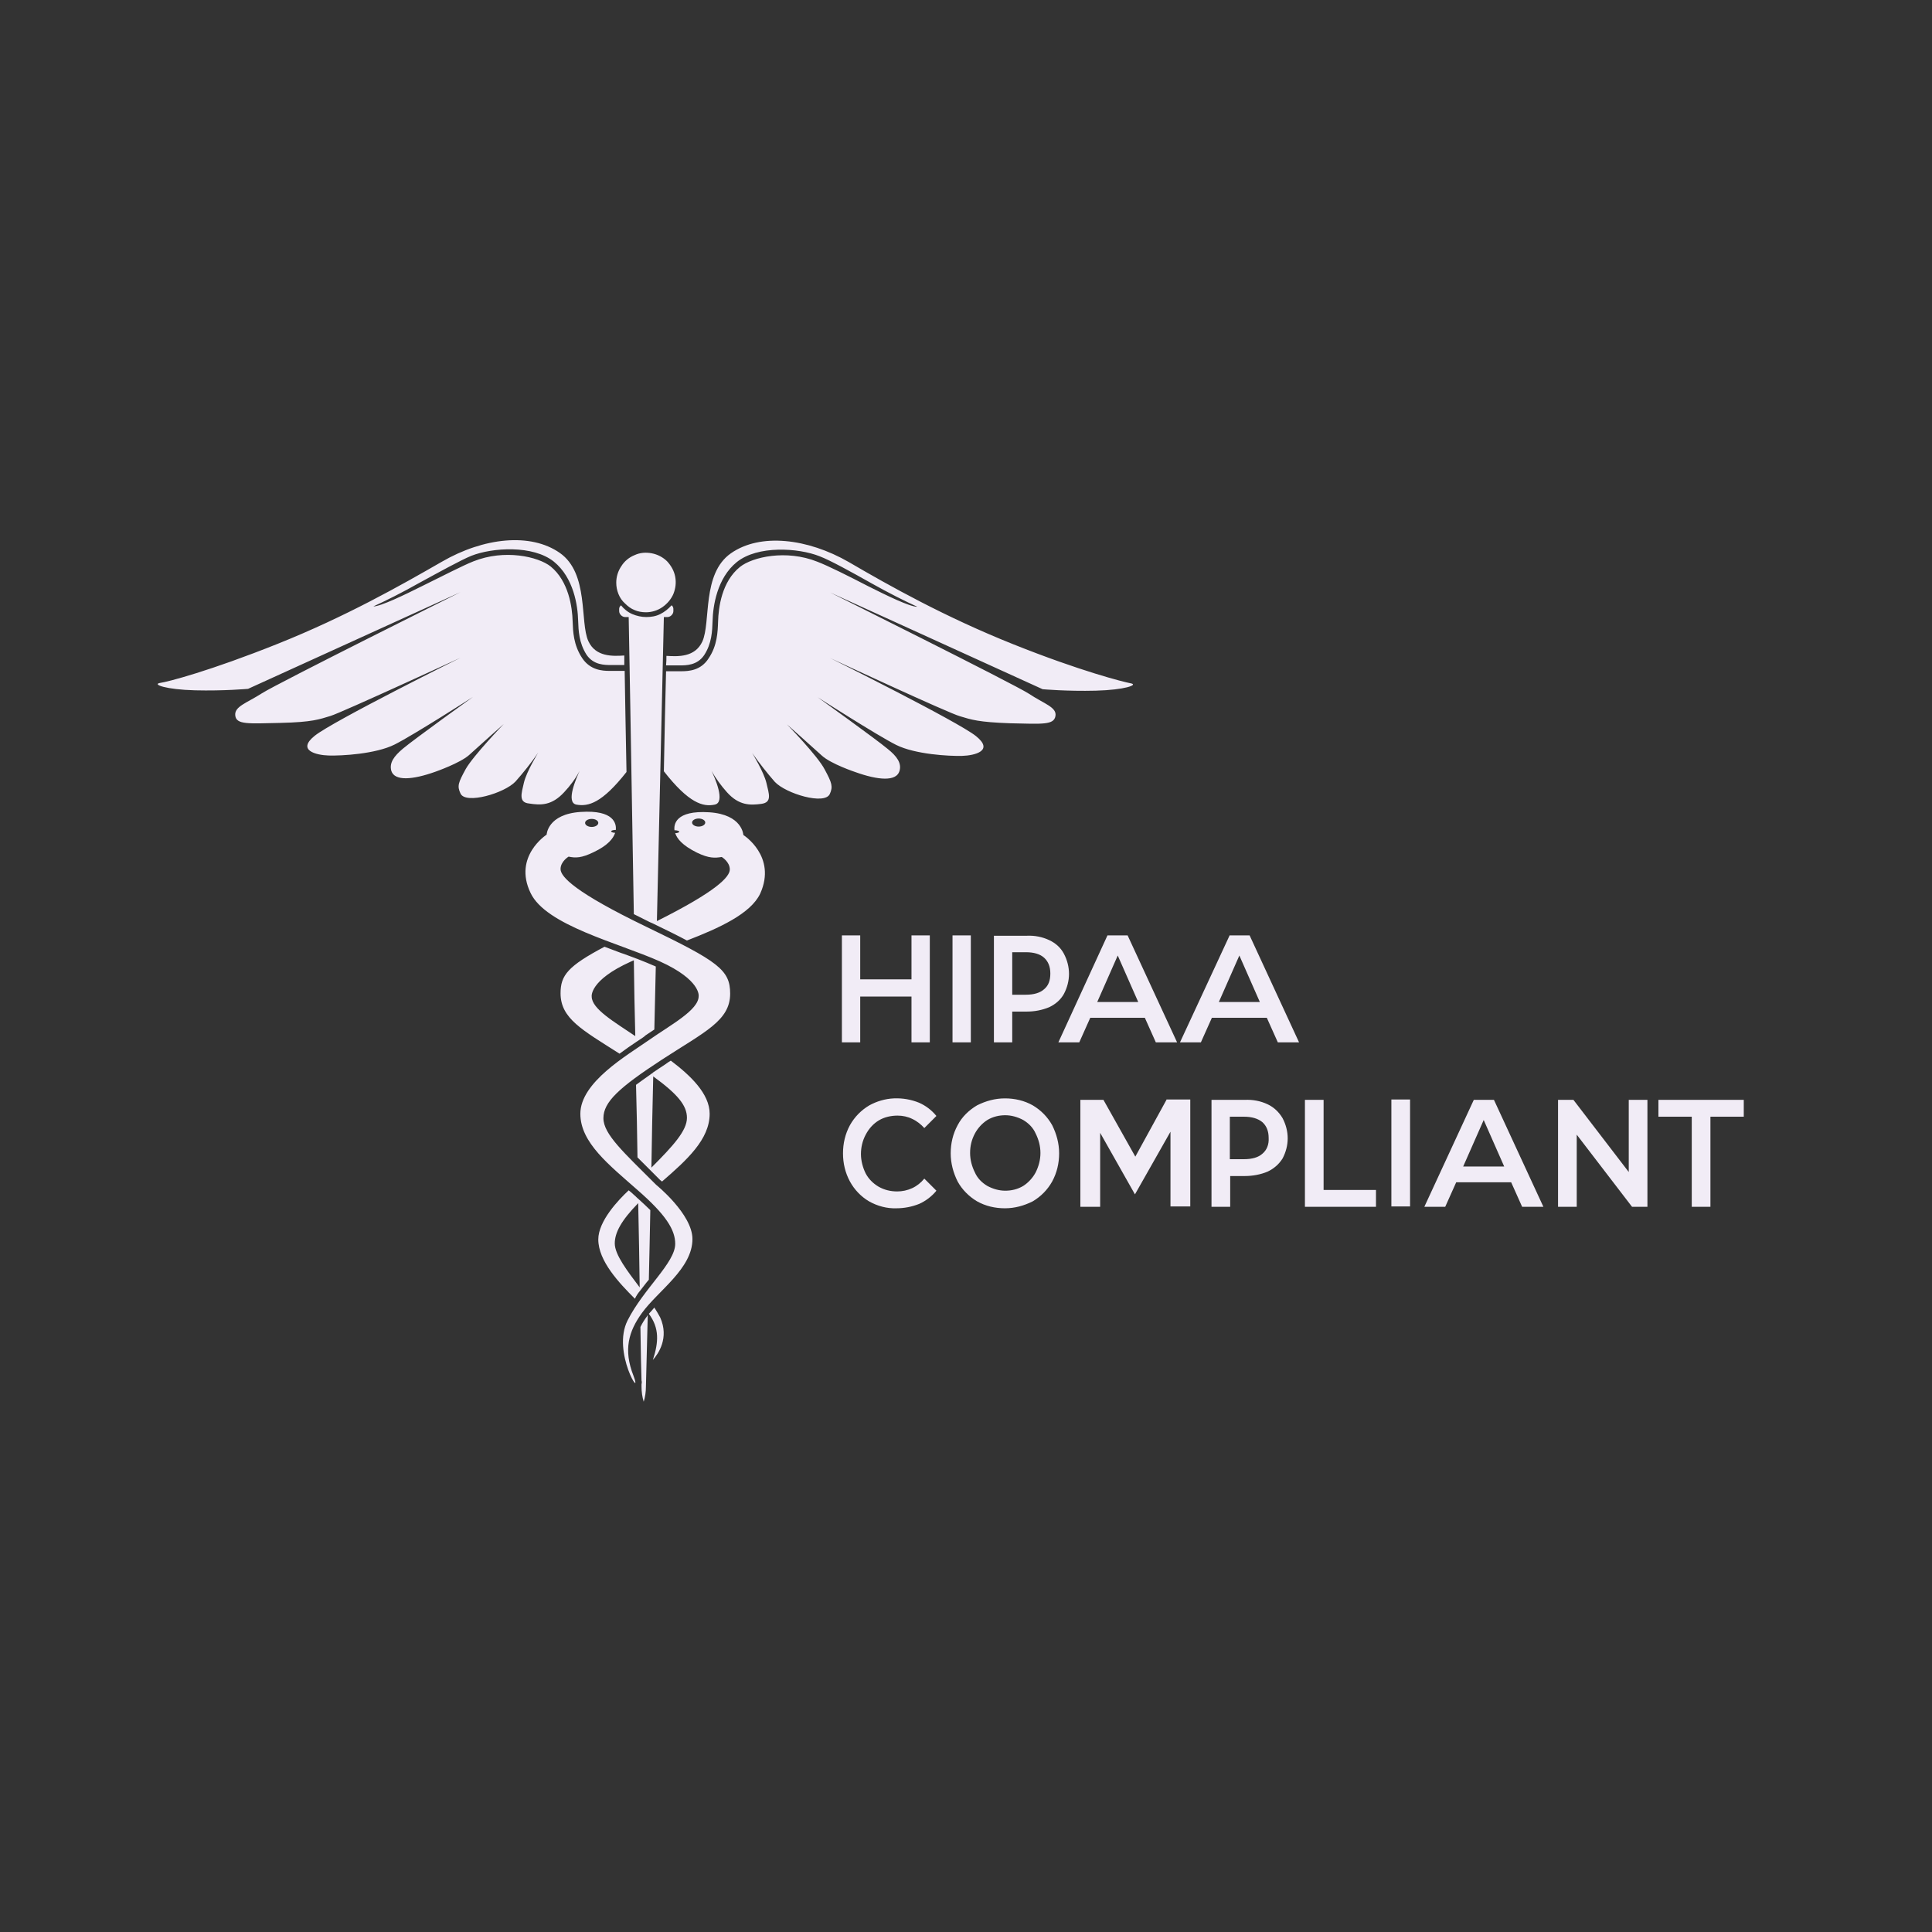 <svg width="98" height="98" viewBox="0 0 98 98" fill="none" xmlns="http://www.w3.org/2000/svg">
<rect x="0" y="0" width="98" height="98" fill="#333333" stroke="none"/>
<path d="M44.581 56.83C44.86 56.663 45.195 56.589 45.529 56.589C45.789 56.589 46.049 56.644 46.272 56.756C46.514 56.867 46.718 57.035 46.886 57.22L47.499 56.607C47.257 56.31 46.96 56.087 46.626 55.938C46.217 55.771 45.789 55.697 45.343 55.715C44.897 55.734 44.47 55.864 44.098 56.068C43.69 56.31 43.355 56.644 43.114 57.072C42.872 57.518 42.761 58.001 42.761 58.502C42.761 59.004 42.872 59.487 43.114 59.933C43.337 60.342 43.671 60.695 44.08 60.937C44.507 61.178 44.99 61.308 45.473 61.29C45.864 61.29 46.254 61.215 46.626 61.067C46.96 60.918 47.276 60.676 47.499 60.398L46.886 59.785C46.718 59.989 46.514 60.156 46.272 60.268C46.031 60.379 45.771 60.435 45.511 60.435C45.176 60.435 44.86 60.361 44.563 60.193C44.284 60.026 44.061 59.803 43.913 59.525C43.764 59.227 43.671 58.874 43.671 58.54C43.671 58.205 43.745 57.871 43.913 57.555C44.08 57.239 44.303 56.997 44.581 56.83ZM43.634 50.55H46.235V52.872H47.164V47.447H46.235V49.676H43.634V47.447H42.705V52.872H43.634V50.55ZM48.316 52.872H49.245V47.447H48.316V52.872ZM53.222 47.688C52.869 47.521 52.479 47.447 52.088 47.465H50.416V52.872H51.345V51.312H52.088C52.479 51.312 52.869 51.237 53.222 51.089C53.538 50.94 53.798 50.717 53.965 50.419C54.132 50.104 54.225 49.751 54.225 49.398C54.225 49.044 54.132 48.691 53.965 48.376C53.798 48.06 53.538 47.837 53.222 47.688ZM52.962 50.178C52.757 50.364 52.441 50.457 52.033 50.457H51.345V48.301H52.033C52.441 48.301 52.757 48.394 52.962 48.58C53.166 48.766 53.278 49.026 53.278 49.379C53.278 49.732 53.185 49.992 52.962 50.178ZM62.364 47.465L59.855 52.872H60.915L61.472 51.627H64.259L64.817 52.872H65.894L63.386 47.447H62.364V47.465ZM61.825 50.828L62.866 48.468L63.906 50.828H61.825ZM52.386 56.068C51.958 55.827 51.475 55.715 50.974 55.715C50.472 55.715 50.007 55.845 49.561 56.068C49.153 56.31 48.8 56.644 48.577 57.072C48.335 57.518 48.224 58.001 48.224 58.502C48.224 59.004 48.353 59.487 48.577 59.933C48.8 60.342 49.153 60.695 49.561 60.937C49.989 61.178 50.472 61.29 50.974 61.29C51.475 61.29 51.94 61.16 52.386 60.937C52.794 60.695 53.129 60.361 53.37 59.933C53.612 59.487 53.724 59.004 53.724 58.502C53.724 58.001 53.593 57.518 53.37 57.072C53.129 56.644 52.794 56.31 52.386 56.068ZM52.534 59.469C52.386 59.747 52.163 59.989 51.903 60.156C51.624 60.324 51.308 60.398 50.992 60.398C50.676 60.398 50.36 60.305 50.082 60.156C49.803 59.989 49.58 59.766 49.45 59.469C49.301 59.171 49.208 58.837 49.208 58.484C49.208 58.131 49.283 57.815 49.45 57.499C49.599 57.22 49.822 56.979 50.082 56.812C50.36 56.644 50.676 56.57 50.992 56.57C51.308 56.57 51.624 56.663 51.903 56.812C52.181 56.979 52.404 57.202 52.534 57.499C52.683 57.796 52.776 58.131 52.776 58.484C52.776 58.837 52.683 59.171 52.534 59.469ZM84.123 55.79V56.644H85.814V61.215H86.761V56.644H88.452V55.79H84.123ZM82.618 59.45L79.812 55.79H79.031V61.215H79.979V57.555L82.785 61.215H83.565V55.79H82.618V59.45ZM59.168 55.79L57.589 58.67L55.972 55.79H54.801V61.215H55.805V57.462L57.57 60.584L59.372 57.406V61.197H60.376V55.771H59.168V55.79ZM64.296 56.013C63.943 55.845 63.535 55.771 63.144 55.79H61.453V61.215H62.401V59.654H63.144C63.535 59.654 63.943 59.58 64.296 59.431C64.612 59.283 64.872 59.06 65.058 58.763C65.225 58.447 65.318 58.094 65.318 57.741C65.318 57.388 65.225 57.035 65.058 56.719C64.872 56.403 64.612 56.161 64.296 56.013ZM64.036 58.521C63.832 58.707 63.516 58.8 63.089 58.8H62.383V56.644H63.089C63.497 56.644 63.813 56.737 64.036 56.923C64.241 57.109 64.352 57.369 64.352 57.722C64.371 58.056 64.259 58.335 64.036 58.521ZM58.072 51.627L58.629 52.872H59.707L57.198 47.447H56.176L53.686 52.872H54.746L55.303 51.627H58.072ZM56.697 48.468L57.737 50.828H55.656L56.697 48.468ZM67.139 55.79H66.192V61.215H69.796V60.361H67.139V55.79ZM70.577 61.197H71.525V55.771H70.577V61.197ZM32.485 67.31C32.504 68.611 32.522 69.558 32.541 70.023C32.559 70.079 32.559 70.153 32.541 70.209C32.541 70.283 32.541 70.339 32.541 70.339C32.541 70.599 32.578 70.859 32.652 71.101C32.727 70.859 32.764 70.599 32.764 70.339C32.764 70.246 32.801 68.889 32.857 66.716C32.838 66.734 32.819 66.753 32.819 66.771C32.689 66.938 32.578 67.124 32.485 67.31ZM28.62 40.181C28.917 39.865 29.196 39.494 29.401 39.103C29.252 39.438 28.676 40.702 29.233 40.813C29.846 40.924 30.534 40.739 31.779 39.159C31.742 37.134 31.705 35.369 31.686 34.031H31.017C30.98 34.031 30.961 34.031 30.924 34.031C30.552 34.031 29.939 33.994 29.53 33.38C29.085 32.711 29.066 32.024 29.047 31.522C29.029 30.797 28.843 29.478 27.933 28.735C27.301 28.233 25.591 27.843 24.012 28.475C23.492 28.679 22.451 29.218 21.429 29.72C20.5 30.184 19.311 30.76 18.939 30.76C19.552 30.482 20.37 30.073 21.262 29.571C22.284 29.014 23.361 28.419 23.9 28.196C24.978 27.769 27.041 27.639 28.1 28.493C29.103 29.311 29.308 30.723 29.326 31.485C29.345 31.987 29.363 32.6 29.753 33.213C30.107 33.733 30.664 33.733 30.998 33.733H31.073H31.667C31.667 33.566 31.667 33.417 31.667 33.25C31.073 33.288 30.218 33.325 29.846 32.526C29.401 31.559 29.884 29.088 28.397 28.047C26.911 27.007 24.532 27.267 22.414 28.493C20.314 29.701 17.527 31.281 14.089 32.656C10.652 34.031 8.515 34.588 8.106 34.644C7.716 34.718 8.422 34.978 9.89 35.016C11.358 35.053 12.584 34.941 12.584 34.941L23.361 30.036C23.361 30.036 14.071 34.663 13.29 35.164C12.51 35.666 11.878 35.833 11.934 36.298C11.99 36.762 12.584 36.706 14.219 36.669C15.855 36.632 16.208 36.483 16.765 36.316C17.323 36.149 23.361 33.362 23.361 33.362C23.361 33.362 16.895 36.576 15.966 37.32C15.037 38.063 16.04 38.304 16.672 38.323C17.323 38.342 19.051 38.249 20.017 37.766C20.983 37.282 23.993 35.35 23.993 35.35C23.993 35.35 21.02 37.487 20.444 37.97C19.98 38.36 19.738 38.695 19.85 39.103C20.017 39.624 20.909 39.568 22.098 39.141C22.098 39.141 23.324 38.713 23.789 38.304C24.253 37.877 25.554 36.725 25.554 36.725C25.554 36.725 24.012 38.323 23.622 39.011C23.25 39.698 23.176 39.865 23.361 40.255C23.622 40.813 25.591 40.237 26.149 39.642C26.558 39.178 26.948 38.695 27.301 38.174C27.301 38.174 26.706 39.141 26.576 39.698C26.446 40.255 26.297 40.702 26.836 40.757C27.431 40.85 27.988 40.869 28.62 40.181ZM32.299 52.835C32.355 52.798 32.411 52.761 32.466 52.724C32.578 52.649 32.671 52.594 32.745 52.519C32.894 52.426 33.042 52.315 33.191 52.222C33.21 51.163 33.247 50.085 33.265 49.026C32.968 48.896 32.652 48.766 32.318 48.636C32.299 48.636 32.281 48.617 32.262 48.617C32.225 48.599 32.206 48.599 32.169 48.58C31.946 48.506 31.742 48.413 31.5 48.338C31.221 48.227 30.943 48.134 30.664 48.023C28.806 49.007 28.434 49.472 28.434 50.382C28.434 51.664 29.53 52.24 31.426 53.448C31.723 53.225 32.02 53.021 32.299 52.835ZM30.014 50.55C30.014 50.55 29.884 49.732 31.983 48.784C32.039 48.766 32.095 48.729 32.151 48.71C32.169 49.992 32.188 51.274 32.225 52.556C31.184 51.85 30.014 51.181 30.014 50.55ZM33.191 66.325C33.098 66.437 33.005 66.548 32.912 66.641C33.451 67.366 33.414 68.072 33.117 68.982C33.395 68.666 33.953 67.868 33.488 66.827C33.395 66.66 33.303 66.493 33.191 66.325ZM32.336 58.707C32.541 58.911 32.782 59.153 33.024 59.394C33.172 59.543 33.321 59.692 33.488 59.859C33.507 59.877 33.544 59.896 33.581 59.933C34.845 58.837 35.997 57.796 35.997 56.496C35.997 55.474 35.012 54.545 34.027 53.801C33.934 53.857 33.841 53.913 33.748 53.987C33.526 54.136 33.321 54.266 33.135 54.396C33.135 54.396 33.117 54.396 33.117 54.415C33.08 54.452 33.024 54.47 32.987 54.508C32.727 54.693 32.485 54.861 32.262 55.028C32.299 56.273 32.318 57.518 32.336 58.707ZM33.135 54.6C34.362 55.492 34.845 56.068 34.845 56.7C34.845 57.35 34.157 58.112 33.042 59.227C33.061 57.741 33.098 56.198 33.135 54.6ZM39.918 36.744C39.918 36.744 41.218 37.896 41.683 38.323C42.147 38.75 43.374 39.159 43.374 39.159C44.563 39.587 45.455 39.642 45.622 39.122C45.752 38.713 45.492 38.36 45.028 37.989C44.451 37.505 41.478 35.369 41.478 35.369C41.478 35.369 44.489 37.301 45.455 37.784C46.421 38.267 48.149 38.36 48.8 38.342C49.45 38.323 50.435 38.081 49.506 37.338C48.577 36.595 42.11 33.38 42.11 33.38C42.11 33.38 48.131 36.186 48.707 36.335C49.264 36.502 49.617 36.632 51.252 36.688C52.887 36.725 53.463 36.781 53.538 36.316C53.612 35.87 52.962 35.703 52.181 35.183C51.401 34.681 42.11 30.054 42.11 30.054L52.887 34.96C52.887 34.96 54.114 35.071 55.582 35.034C57.05 34.997 57.756 34.737 57.365 34.663C56.975 34.588 54.82 34.049 51.382 32.674C47.945 31.299 45.157 29.738 43.058 28.512C40.958 27.304 38.561 27.026 37.075 28.066C35.588 29.107 36.071 31.559 35.625 32.544C35.254 33.343 34.399 33.306 33.804 33.269C33.804 33.417 33.804 33.585 33.786 33.752H34.399H34.473C34.808 33.752 35.365 33.752 35.718 33.232C36.108 32.637 36.127 32.005 36.145 31.504C36.164 30.742 36.368 29.33 37.372 28.512C38.431 27.657 40.494 27.787 41.571 28.215C42.11 28.419 43.188 29.014 44.21 29.59C45.102 30.091 45.919 30.5 46.533 30.779C46.142 30.779 44.972 30.203 44.043 29.738C43.039 29.218 41.999 28.698 41.46 28.493C39.88 27.862 38.171 28.252 37.539 28.754C36.61 29.497 36.443 30.816 36.424 31.541C36.406 32.042 36.387 32.749 35.941 33.399C35.551 34.012 34.938 34.049 34.547 34.049C34.51 34.049 34.492 34.049 34.455 34.049H33.786C33.748 35.387 33.711 37.134 33.674 39.122C34.938 40.739 35.662 40.943 36.257 40.813C36.815 40.702 36.257 39.438 36.09 39.103C36.313 39.494 36.573 39.847 36.87 40.181C37.483 40.869 38.059 40.85 38.617 40.776C39.174 40.702 39.007 40.274 38.877 39.717C38.747 39.159 38.152 38.193 38.152 38.193C38.505 38.695 38.896 39.196 39.304 39.661C39.862 40.255 41.831 40.85 42.092 40.274C42.259 39.902 42.203 39.717 41.831 39.029C41.478 38.342 39.918 36.744 39.918 36.744ZM32.764 31.058C33.061 31.058 33.358 30.965 33.6 30.797C33.841 30.63 34.046 30.389 34.157 30.129C34.269 29.85 34.306 29.553 34.25 29.255C34.194 28.958 34.046 28.698 33.841 28.475C33.637 28.27 33.358 28.122 33.061 28.066C32.764 28.01 32.466 28.029 32.188 28.159C31.909 28.27 31.667 28.475 31.519 28.716C31.352 28.958 31.259 29.255 31.259 29.553C31.259 29.757 31.296 29.943 31.37 30.129C31.444 30.314 31.556 30.482 31.705 30.612C31.853 30.76 32.002 30.872 32.188 30.946C32.355 31.02 32.559 31.058 32.764 31.058ZM37.706 42.355C37.706 42.355 37.669 41.315 35.978 41.203C34.25 41.092 34.176 41.835 34.213 42.114C34.343 42.114 34.455 42.151 34.455 42.188C34.455 42.225 34.362 42.262 34.25 42.262C34.343 42.541 34.603 42.876 35.346 43.247C35.96 43.544 36.257 43.526 36.61 43.47C36.61 43.47 37.019 43.712 37.019 44.102C37.019 44.474 36.368 45.198 33.321 46.722C33.507 38.509 33.674 31.299 33.674 31.299H33.86C33.934 31.299 34.009 31.262 34.064 31.206C34.12 31.151 34.157 31.076 34.157 31.002V30.909C34.157 30.872 34.157 30.835 34.139 30.797C34.12 30.76 34.102 30.723 34.064 30.705C33.897 30.89 33.711 31.039 33.488 31.151C33.265 31.262 33.024 31.299 32.782 31.299C32.541 31.299 32.299 31.244 32.076 31.151C31.853 31.058 31.649 30.89 31.5 30.705C31.463 30.742 31.444 30.76 31.426 30.797C31.407 30.835 31.407 30.872 31.407 30.909V31.002C31.407 31.076 31.444 31.151 31.5 31.206C31.556 31.262 31.63 31.299 31.705 31.299H31.89C31.89 31.299 32.02 38.304 32.151 46.369C32.411 46.499 32.671 46.629 32.968 46.778C33.005 46.796 33.061 46.815 33.098 46.833C33.786 47.168 34.362 47.447 34.845 47.707C36.48 47.075 38.078 46.35 38.561 45.328C39.416 43.433 37.706 42.355 37.706 42.355ZM35.439 41.928C35.254 41.928 35.105 41.835 35.105 41.723C35.105 41.612 35.254 41.519 35.439 41.519C35.625 41.519 35.774 41.612 35.774 41.723C35.774 41.835 35.625 41.928 35.439 41.928ZM32.485 65.452C32.634 65.266 32.764 65.08 32.912 64.913C32.931 63.854 32.968 62.665 32.987 61.383C32.801 61.197 32.596 61.011 32.373 60.807C32.299 60.751 32.243 60.676 32.169 60.621C32.076 60.528 31.983 60.453 31.89 60.379C31.37 60.862 30.348 61.94 30.348 62.869C30.348 63.965 31.407 65.08 32.206 65.879C32.281 65.712 32.373 65.582 32.485 65.452ZM32.373 61.029C32.411 62.609 32.429 64.058 32.448 65.303C31.835 64.486 31.184 63.65 31.184 63.074C31.184 62.535 31.5 61.922 32.373 61.029ZM32.801 47.019C29.177 45.273 28.434 44.474 28.434 44.083C28.434 43.693 28.843 43.452 28.843 43.452C29.196 43.526 29.493 43.526 30.107 43.228C30.85 42.876 31.11 42.522 31.203 42.244C31.091 42.244 30.998 42.206 30.998 42.169C30.998 42.132 31.11 42.095 31.24 42.095V42.077C31.259 41.798 31.166 41.073 29.456 41.185C27.765 41.296 27.728 42.337 27.728 42.337C27.728 42.337 26.019 43.433 26.911 45.291C27.691 46.945 31.352 47.818 33.47 48.766C35.569 49.714 35.439 50.531 35.439 50.531C35.439 51.237 34.027 51.98 32.912 52.761C31.797 53.541 29.438 54.898 29.438 56.496C29.438 57.964 30.906 59.097 32.336 60.361C33.786 61.624 34.25 62.386 34.25 63.092C34.25 64.058 32.652 65.359 31.835 66.976C31.017 68.592 32.634 71.101 32.132 69.781C31.612 68.462 31.89 67.533 32.559 66.604C33.377 65.471 35.124 64.356 35.124 62.85C35.124 61.587 33.284 60.1 33.284 60.1C31.649 58.465 30.608 57.536 30.608 56.719C30.608 55.901 31.389 55.176 33.581 53.746C35.755 52.333 37.037 51.776 37.037 50.401C37.037 49.193 36.424 48.766 32.801 47.019ZM30.014 41.538C30.2 41.538 30.348 41.63 30.348 41.742C30.348 41.853 30.2 41.946 30.014 41.946C29.828 41.946 29.679 41.853 29.679 41.742C29.679 41.63 29.828 41.538 30.014 41.538ZM74.758 55.79L72.249 61.215H73.308L73.866 59.97H76.653L77.21 61.215H78.288L75.78 55.79H74.758ZM74.219 59.171L75.26 56.812L76.3 59.171H74.219Z" fill="#F1ECF6"/>
</svg>
